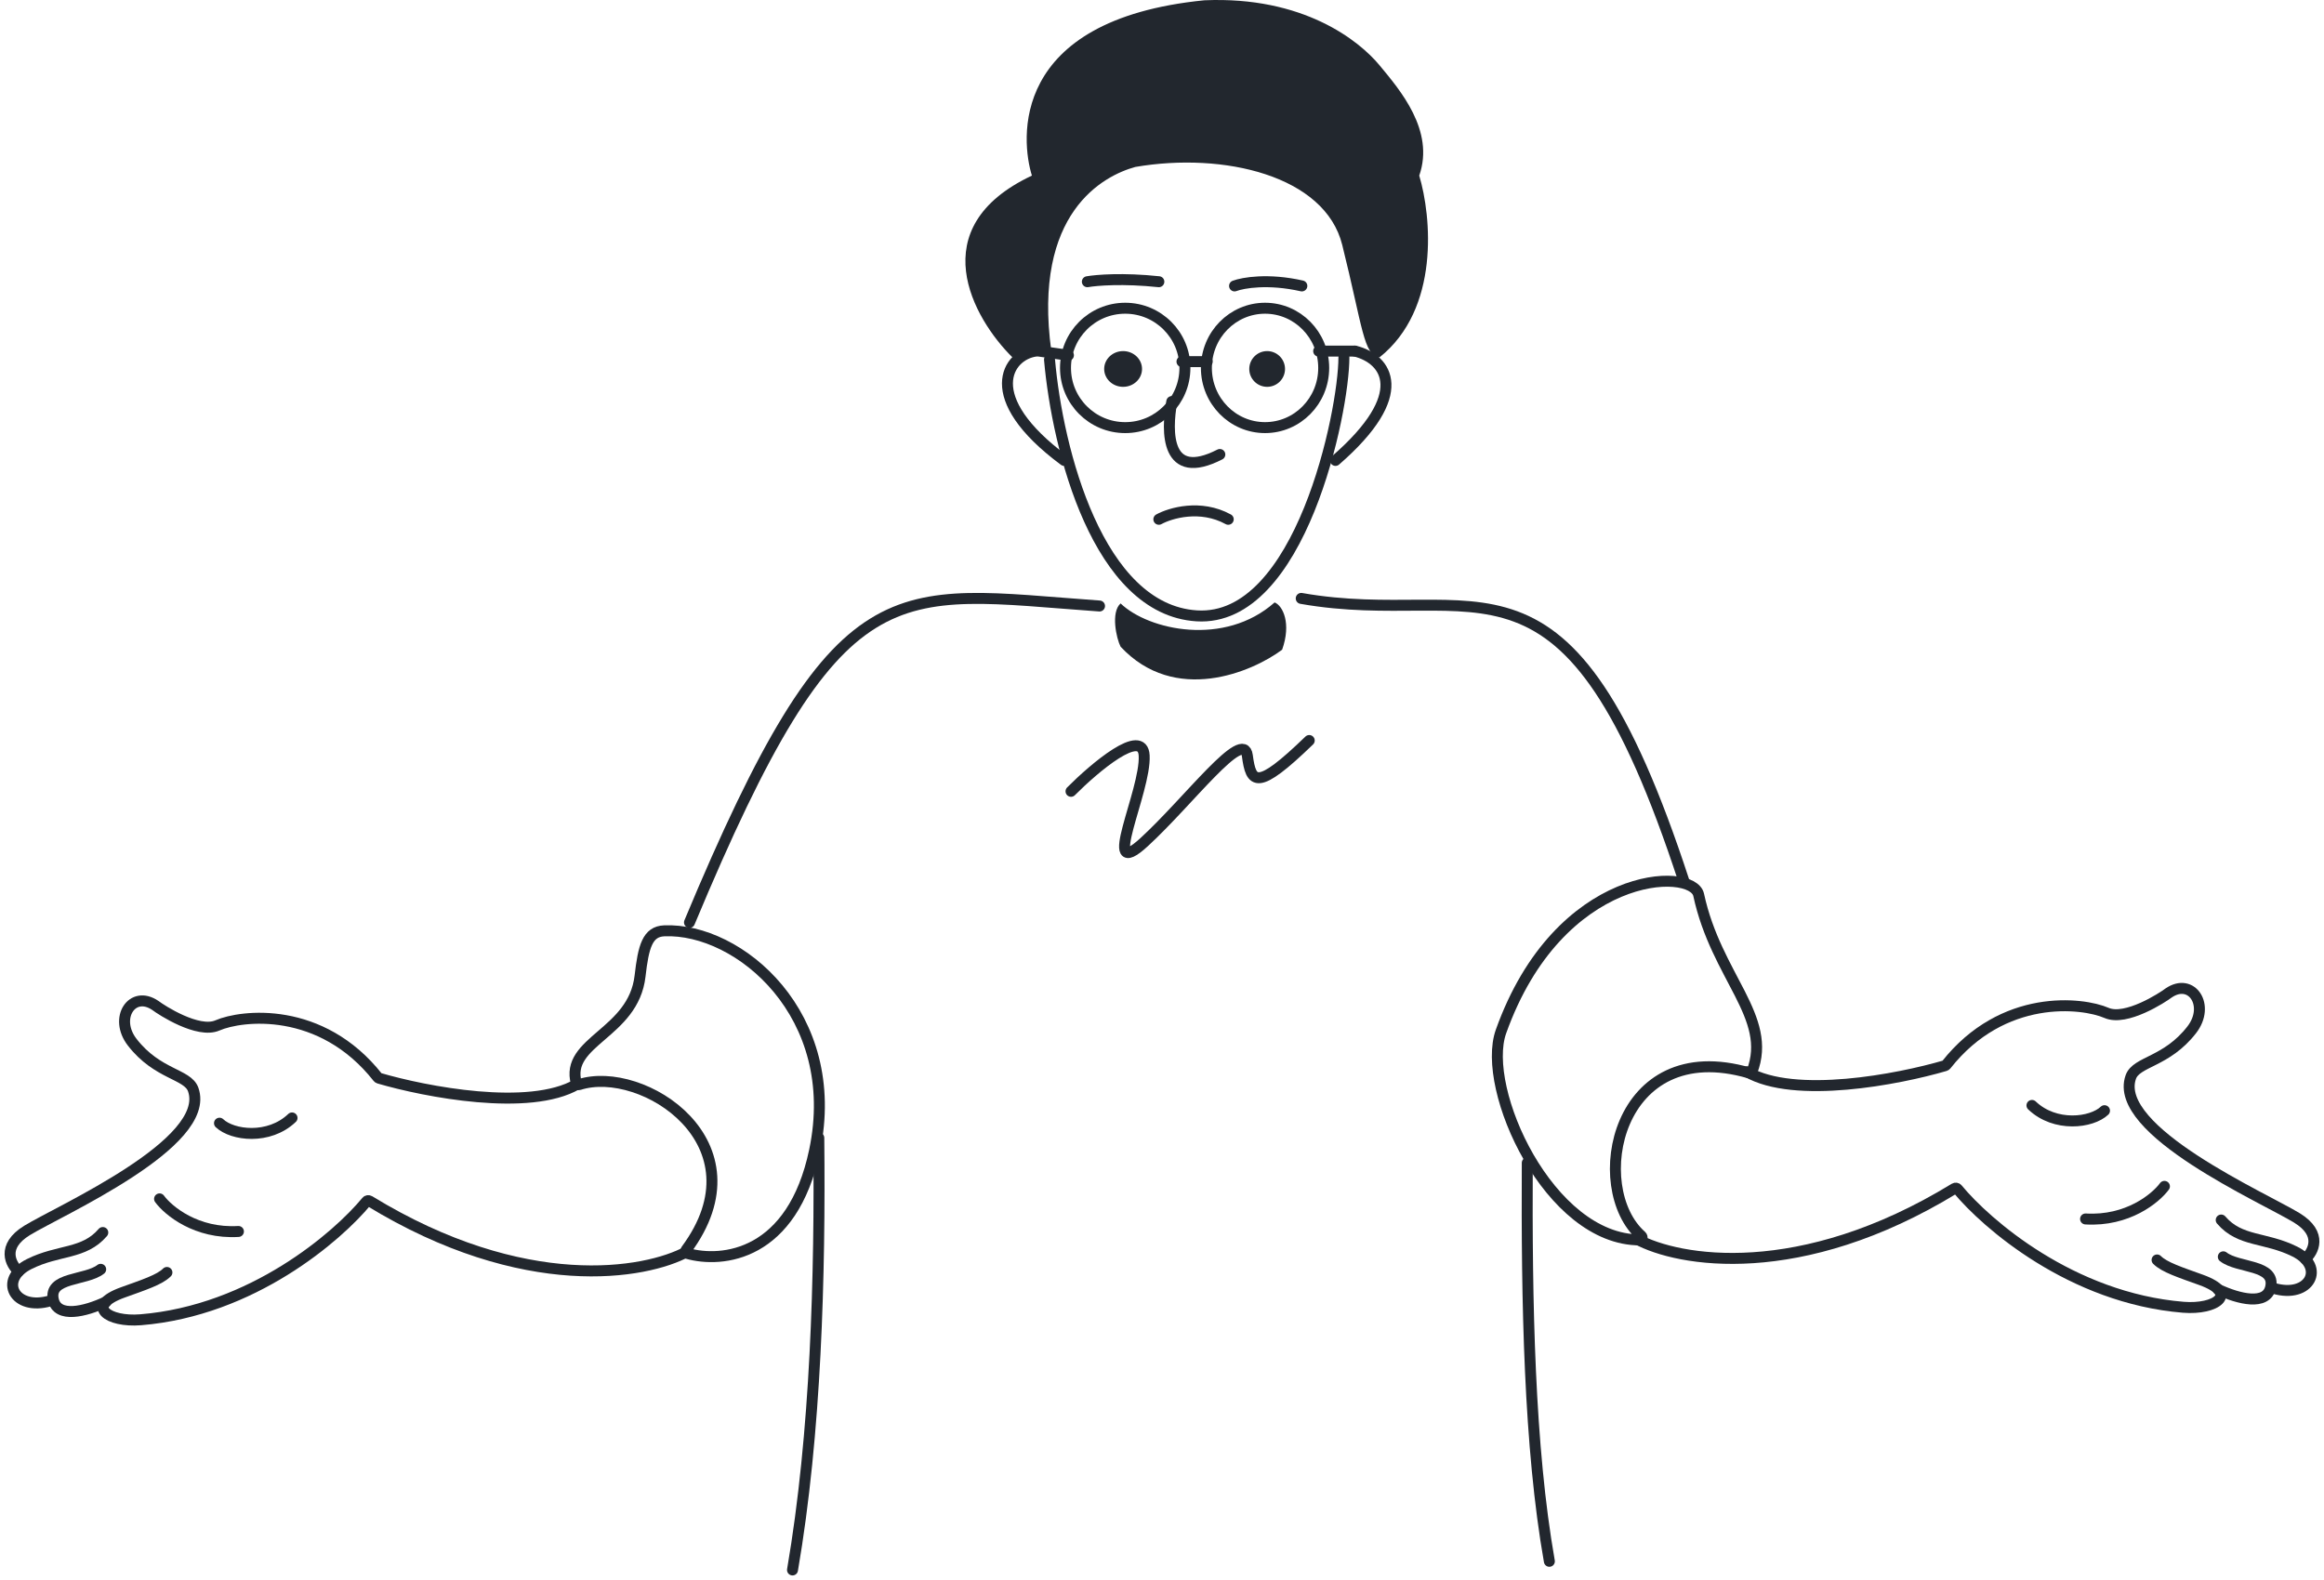 <svg width="444" height="302" viewBox="0 0 444 302" fill="none" xmlns="http://www.w3.org/2000/svg">
<path d="M204.618 151.211C209.157 146.657 218.307 138.915 218.594 144.38C218.952 151.211 209.993 168.828 218.594 160.918C227.194 153.009 237.586 138.988 238.303 144.38C239.02 149.773 240.095 151.211 250.129 141.504" stroke="#22272E" stroke-width="2.095" stroke-linecap="round"/>
<path d="M30.485 229.092C32.159 231.368 37.516 235.801 45.551 235.319" stroke="#22272E" stroke-width="2.095" stroke-linecap="round"/>
<path d="M131.323 239.136C123.383 243.472 100.154 247.583 70.577 229.489C70.397 229.379 70.165 229.409 70.03 229.572C64.57 236.198 48.258 250.45 26.869 252.192C20.642 252.7 16.223 249.581 23.454 246.97C27.472 245.519 30.485 244.559 31.891 243.153" stroke="#22272E" stroke-width="2.095" stroke-linecap="round"/>
<path d="M20.24 248.778C16.223 250.653 11 251.911 10.197 248.376C9.192 243.957 16.424 244.76 19.236 242.551" stroke="#22272E" stroke-width="2.095" stroke-linecap="round"/>
<path d="M9.594 248.578C2.764 250.587 -0.405 244.539 5.577 241.548C11.201 238.735 16.022 239.74 19.638 235.521" stroke="#22272E" stroke-width="2.095" stroke-linecap="round"/>
<path d="M3.568 242.952C2.028 241.613 0.193 238.171 5.175 235.118C11.402 231.301 40.528 218.446 36.913 208.201C35.849 205.188 30.083 205.39 25.262 199.162C21.681 194.537 25.262 189.119 29.681 192.132C30.819 193.002 37.837 197.555 41.533 195.948C46.141 193.945 61.34 192.141 72.182 205.885C72.236 205.953 72.307 206.004 72.391 206.029C81.291 208.64 101.114 212.475 110.231 207.197" stroke="#22272E" stroke-width="2.095" stroke-linecap="round"/>
<path d="M41.934 214.629C44.411 216.973 51.375 217.843 55.794 213.625" stroke="#22272E" stroke-width="2.095" stroke-linecap="round"/>
<path d="M413.514 226.703C411.84 228.98 406.483 233.412 398.448 232.93" stroke="#22272E" stroke-width="2.095" stroke-linecap="round"/>
<path d="M312.676 236.747C320.616 241.084 343.845 245.194 373.422 227.1C373.602 226.99 373.835 227.021 373.969 227.184C379.429 233.809 395.741 248.061 417.13 249.804C423.357 250.311 427.776 247.192 420.545 244.581C416.527 243.13 413.514 242.171 412.108 240.764" stroke="#22272E" stroke-width="2.095" stroke-linecap="round"/>
<path d="M423.759 246.389C427.776 248.264 432.999 249.523 433.803 245.987C434.807 241.568 427.575 242.372 424.763 240.162" stroke="#22272E" stroke-width="2.095" stroke-linecap="round"/>
<path d="M434.405 246.19C441.235 248.198 444.404 242.15 438.422 239.159C432.798 236.347 427.977 237.351 424.361 233.133" stroke="#22272E" stroke-width="2.095" stroke-linecap="round"/>
<path d="M440.431 240.563C441.971 239.224 443.806 235.783 438.824 232.729C432.597 228.913 403.471 216.057 407.087 205.812C408.15 202.8 413.916 203.001 418.737 196.774C422.318 192.148 418.737 186.73 414.318 189.743C413.18 190.614 406.163 195.167 402.466 193.56C397.858 191.556 382.659 189.752 371.817 203.496C371.763 203.565 371.692 203.615 371.608 203.64C362.708 206.251 342.885 210.087 333.768 204.808" stroke="#22272E" stroke-width="2.095" stroke-linecap="round"/>
<path d="M402.065 212.239C399.588 214.582 392.624 215.453 388.205 211.234" stroke="#22272E" stroke-width="2.095" stroke-linecap="round"/>
<path d="M200.508 68.712C202.024 86.004 209.785 116.501 228.63 117.683C248.481 118.928 256.752 78.672 256.752 68.297" stroke="#22272E" stroke-width="2.095" stroke-linecap="round"/>
<path d="M204.123 67.893L198.499 67.09" stroke="#22272E" stroke-width="2.095" stroke-linecap="round"/>
<path d="M258.884 67.09C264.976 68.622 269.767 75.279 255.146 87.981" stroke="#22272E" stroke-width="2.095" stroke-linecap="round"/>
<path d="M197.87 67.09C192.56 67.786 186.971 75.864 203.32 87.981" stroke="#22272E" stroke-width="2.095" stroke-linecap="round"/>
<ellipse cx="214.569" cy="70.505" rx="3.616" ry="3.415" fill="#22272E"/>
<circle cx="242.088" cy="70.505" r="3.415" fill="#22272E"/>
<circle cx="214.971" cy="70.306" r="11.407" stroke="#22272E" stroke-width="2.095"/>
<path d="M252.893 70.306C252.893 76.621 247.86 81.712 241.687 81.712C235.514 81.712 230.481 76.621 230.481 70.306C230.481 63.99 235.514 58.899 241.687 58.899C247.86 58.899 252.893 63.99 252.893 70.306Z" stroke="#22272E" stroke-width="2.095"/>
<path d="M225.817 69.1H230.638" stroke="#22272E" stroke-width="2.095" stroke-linecap="round"/>
<path d="M223.868 76.734C222.823 82.526 222.707 92.142 233.049 86.847" stroke="#22272E" stroke-width="2.095" stroke-linecap="round"/>
<path d="M221.398 99.231C223.608 98.018 229.353 96.32 234.656 99.231" stroke="#22272E" stroke-width="2.095" stroke-linecap="round"/>
<path d="M251.932 67.09H258.761" stroke="#22272E" stroke-width="2.095" stroke-linecap="round"/>
<path d="M197.145 33.556C176.065 43.482 185.891 60.852 193.439 68.297C194.757 67.304 198.929 67.056 200.85 67.056C197.227 40.587 210.868 33.556 216.907 31.901C233.787 29.006 253.137 33.556 256.431 46.791C260.366 62.6 260.489 67.883 263.548 68.297C275.17 59.032 273.456 41.276 271.146 33.556C274.16 24.933 267.43 17.151 263.548 12.463C259.666 7.776 249.02 -0.771 230.081 0.056C192.616 3.778 195.086 26.939 197.145 33.556Z" fill="#22272E"/>
<path d="M207.739 53.833C209.447 53.53 214.569 53.106 221.399 53.833" stroke="#22272E" stroke-width="2.095" stroke-linecap="round"/>
<path d="M235.861 54.636C237.468 54.029 242.289 53.18 248.717 54.636" stroke="#22272E" stroke-width="2.095" stroke-linecap="round"/>
<path d="M210.065 115.8C170.292 112.988 160.49 107.324 131.725 176.263" stroke="#22272E" stroke-width="2.095" stroke-linecap="round"/>
<path d="M248.599 114.35C282.747 120.375 299.218 99.485 321.716 168.384" stroke="#22272E" stroke-width="2.095" stroke-linecap="round"/>
<path d="M155.628 219.852C151.411 240.001 137.996 241.413 131.283 239.509C131.006 239.43 130.913 239.085 131.085 238.853C146.241 218.438 122.726 203.352 110.636 207.258C110.411 207.331 110.166 207.205 110.103 206.977C107.873 198.918 121.02 197.566 122.284 186.507C122.926 180.882 123.69 178.005 126.903 177.869C141.165 177.267 161.052 193.939 155.628 219.852Z" stroke="#22272E" stroke-width="2.095" stroke-linecap="round"/>
<path d="M324.529 170.995C327.905 186.686 338.744 194.324 334.715 204.786C334.638 204.987 334.404 205.092 334.197 205.032C308.72 197.613 303.183 227.012 313.576 236.162C313.87 236.421 313.716 236.927 313.324 236.929C296.013 236.993 282.835 208.112 286.765 197.108C297.812 166.174 323.361 165.571 324.529 170.995Z" stroke="#22272E" stroke-width="2.095" stroke-linecap="round"/>
<path d="M291.786 222.217C291.653 248.799 292.148 276.493 296.005 298.347" stroke="#22272E" stroke-width="2.095" stroke-linecap="round"/>
<path d="M156.431 217.441C156.699 243.689 155.909 273.806 151.409 300" stroke="#22272E" stroke-width="2.095" stroke-linecap="round"/>
<path d="M244.95 124.152C246.738 119.135 245.103 115.758 243.517 115.115C233.958 123.606 219.46 120.454 214.09 115.308C212.176 117.006 213.289 122.03 214.09 123.574C224.441 134.689 239.176 128.463 244.95 124.152Z" fill="#22272E"/>
</svg>
